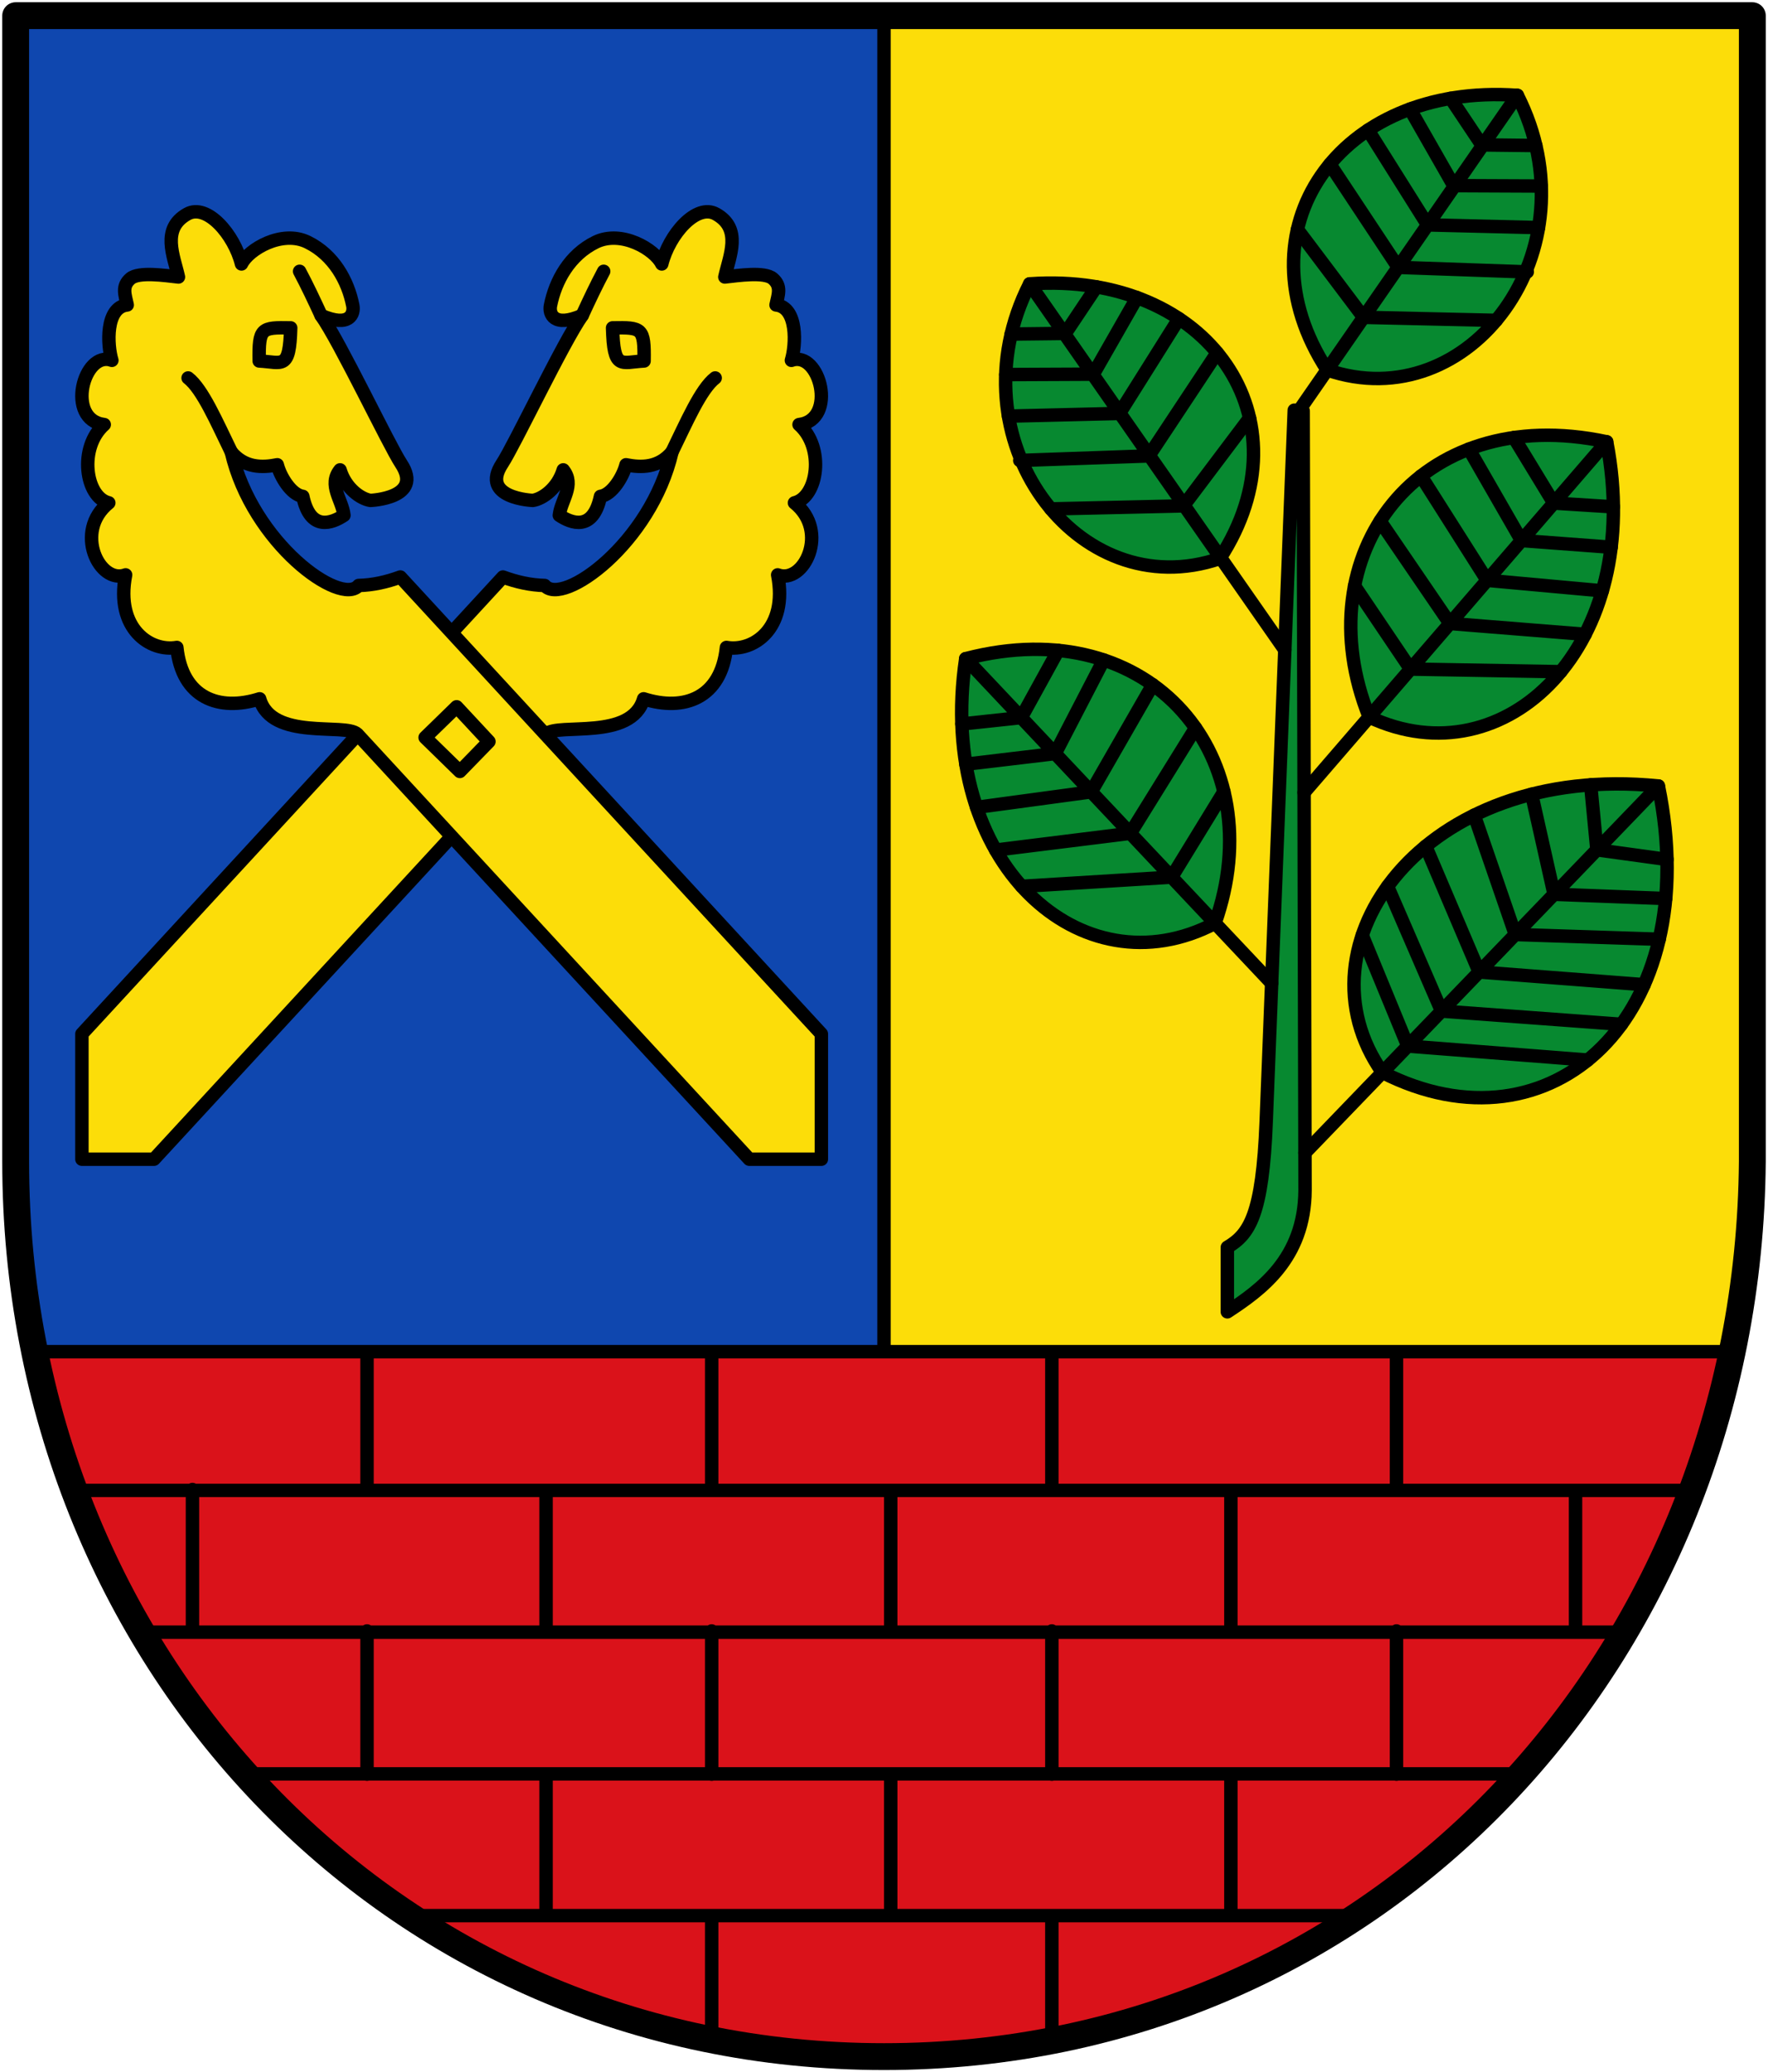<svg xmlns="http://www.w3.org/2000/svg" height="463" width="395"><path d="M3.5 3.5v256c0 110.5 83.5 200 194 200s193.116-89.504 194-200V3.5z" class="st0" fill="#da121a"/><path d="M3.5 3.597h194V302H8.024c-2.366-14.36-5.24-24.46-4.524-55.525z" fill="#0f47af" fill-rule="evenodd"/><path d="M391.5 3.597h-194V302h189.476c2.366-14.36 5.24-24.46 4.524-55.525z" fill="#fcdd09" fill-rule="evenodd"/><g stroke="#000" stroke-width="3" stroke-linecap="round" stroke-linejoin="round"><path d="M34.4 259H18.3v-28l94.068-102.083c3.06 1.13 6.194 1.823 9.315 1.892 4 4.751 23.734-9.429 28.449-29.825-2.957 3.567-6.865 3.543-10.274 2.857-.654 2.618-3.094 6.695-5.704 7.061-1.682 7.977-6.596 5.969-9.191 4.234.348-3.385 3.584-6.77.872-10.155-1.242 4.13-4.597 6.487-6.788 6.824 0 0-11.982-.44-6.844-8.232 2.728-4.135 13.723-27.305 17.866-33.1-6.399 2.786-7.446-.36-7.086-2.193 1.084-5.518 4.256-11.317 10.093-14.178 5.753-2.819 13.212 1.622 14.776 4.87 1.629-6.528 7.707-13.633 12.136-11.146 5.862 3.291 2.984 9.373 1.95 14.06 2.994-.333 8.879-1.217 10.722.36 2.012 1.722 1.198 3.622.722 5.885 4.918.526 4.46 9.03 3.43 12.378 6.347-2.313 10.403 13.296 1.707 14.353 5.804 5.133 4.21 16.233-1.022 17.484 7.918 6.362 2.103 18.283-3.754 16.097 2.344 12.093-5.559 17.256-11.445 16.215-1.172 11.317-9.431 14.35-18.5 11.475-2.724 9.435-19.115 5.32-21.798 7.867z" fill="#fcdd09" fill-rule="evenodd"/><path d="M167.406 259h16.1v-28L89.44 128.917c-3.06 1.13-6.194 1.823-9.315 1.892-4 4.751-23.734-9.429-28.449-29.825 2.957 3.567 6.865 3.543 10.274 2.857.654 2.618 3.094 6.695 5.704 7.061 1.682 7.977 6.596 5.969 9.19 4.234-.347-3.385-3.584-6.77-.87-10.155 1.241 4.13 4.596 6.487 6.787 6.824 0 0 11.982-.44 6.843-8.232-2.727-4.135-13.722-27.305-17.865-33.1 6.399 2.786 7.446-.36 7.086-2.193-1.084-5.518-4.256-11.317-10.093-14.178-5.753-2.819-13.212 1.622-14.776 4.87-1.629-6.528-7.707-13.633-12.136-11.146-5.862 3.291-2.984 9.373-1.95 14.06-2.994-.333-8.879-1.217-10.722.36-2.012 1.722-1.198 3.622-.722 5.885-4.918.526-4.46 9.03-3.43 12.378-6.347-2.313-10.403 13.296-1.707 14.353-5.804 5.133-4.211 16.233 1.021 17.484-7.917 6.362-2.102 18.283 3.755 16.097-2.344 12.093 5.559 17.256 11.445 16.215 1.172 11.317 9.431 14.35 18.5 11.475 2.724 9.435 19.115 5.32 21.797 7.867z" fill="#fcdd09" fill-rule="evenodd"/><path d="M102.017 157.918l-7.04 6.86 7.762 7.582 6.5-6.68-7.222-7.762M57.908 80.654c5.235.281 6.789 2.131 7.04-7.4-6.585-.11-7.154-.038-7.04 7.4m-15.886 3.791c3.218 2.46 6.436 9.959 9.653 16.54m15.26-40.368c1.6 2.994 3.202 6.384 4.803 9.855m72.16 10.182c-5.234.281-6.788 2.131-7.04-7.4 6.586-.11 7.154-.038 7.04 7.4m15.886 3.791c-3.217 2.46-6.435 9.959-9.652 16.54m-15.26-40.368c-1.6 2.994-3.202 6.384-4.803 9.855" fill="none"/></g><g stroke="#000" stroke-width="3" stroke-linecap="round" stroke-linejoin="round"><path d="M370.514 175.609c10.616 51.55-24.042 83.153-61.658 63.996-19.96-28.307 8.923-69.292 61.658-63.996zM358.96 98.707c8.787 45.45-22.645 75.827-53.056 61.494-14.544-36.137 10.908-70.536 53.057-61.494zM339.001 21.298c17.527 34.518-10.695 72.282-42.49 61.355-20.189-31.014 2.415-64.209 42.49-61.355zM215.755 147.165c-6.785 45.792 25.95 74.762 55.703 59.109 12.945-36.74-13.99-69.99-55.703-59.11zM230.047 63.421c-17.527 34.519 10.695 72.283 42.49 61.356 20.189-31.014-2.414-64.209-42.49-61.356zM274.21 278.676v14.42c7.326-4.82 17.27-11.767 17.36-27.185l-.423-174.112-1.992-.15-6.265 158.944c-.824 20.896-3.754 25.16-8.68 28.083z" fill="#078930" fill-rule="evenodd"/><path d="M225.92 74.638l12.082-.138 6.952-10.41m9.08 2.4l-9.771 17.113-19.566.085M263.4 71.195l-13.305 21.178-24.788.604m2.523 9.9l28.835-1.017 15.263-23.053m7.249 14.598L264.4 113.028l-29.621.674m-4.732-50.28l56.997 81.774M214.9 161.754l13.265-1.421 8.261-15.019m10.151 2.134l-10.834 20.925-19.952 2.375m41.749-17.758l-13.744 23.929-25.609 3.471m4.26 9.54l30.083-3.743 14.58-23.524m6.338 14.225l-11.69 19.091-33.493 2.054m-12.509-50.868l68.353 72.515m59.02-187.166l-12.082-.138-6.952-10.41m-9.08 2.4l9.771 17.113 19.567.085m-38.704-12.493l13.304 21.178 24.788.604m-2.523 9.9l-28.835-1.017-15.263-23.053m-7.248 14.598l14.777 19.623 29.621.674m4.732-50.28l-48.95 70.685m70.405 21.261l-13.315-.838-8.912-14.642m-10.047 2.577l11.742 20.43 20.036 1.498m-42.487-15.91l14.78 23.302 25.736 2.346m-3.836 9.717l-30.219-2.42-15.598-22.862m-5.708 14.49l12.516 18.56 33.55.583m10.267-51.368l-67.607 78.358m64.024-1.711l1.396 14.516 15.66 2.151m-30.243-14.573l5.013 22.355 24.944.949m-42.78-18.618l9.174 26.66 32.152 1.06m-52.167-20.781l11.949 28.092 36.854 2.84m-57.318-21.95l12.05 27.843 40.208 2.96m-57.925-19.885l10.185 24.743 40.207 3.13m15.777-61.237l-78.965 81.958" fill="none"/></g><path d="M197.5 3.597V302M8.044 302h378.642M235 428v28m-76-28v28m-37-59.6V428m77-31.6V428m76-31.6V428m37-63.6v32m-77-32v32m-76-32v32m-77-32v32m-39-63.6v31.6m79-31.4v31.6m77-31.6v31.6M352 333v31.6M275 333v31.6m37-61.6v30m-77-30v30m-76-30v30m-77-30v30m9 95h213M54 396.333h286M32 364.667h331M17 333h360" fill="none" stroke="#000" stroke-width="3" stroke-linecap="round" stroke-linejoin="round"/><path class="st0" d="M3.5 3.5v256c0 110.5 83.5 200 194 200s193.116-89.504 194-200V3.5z" fill="none" stroke="#000" stroke-width="6" stroke-linecap="round" stroke-linejoin="round"/></svg>